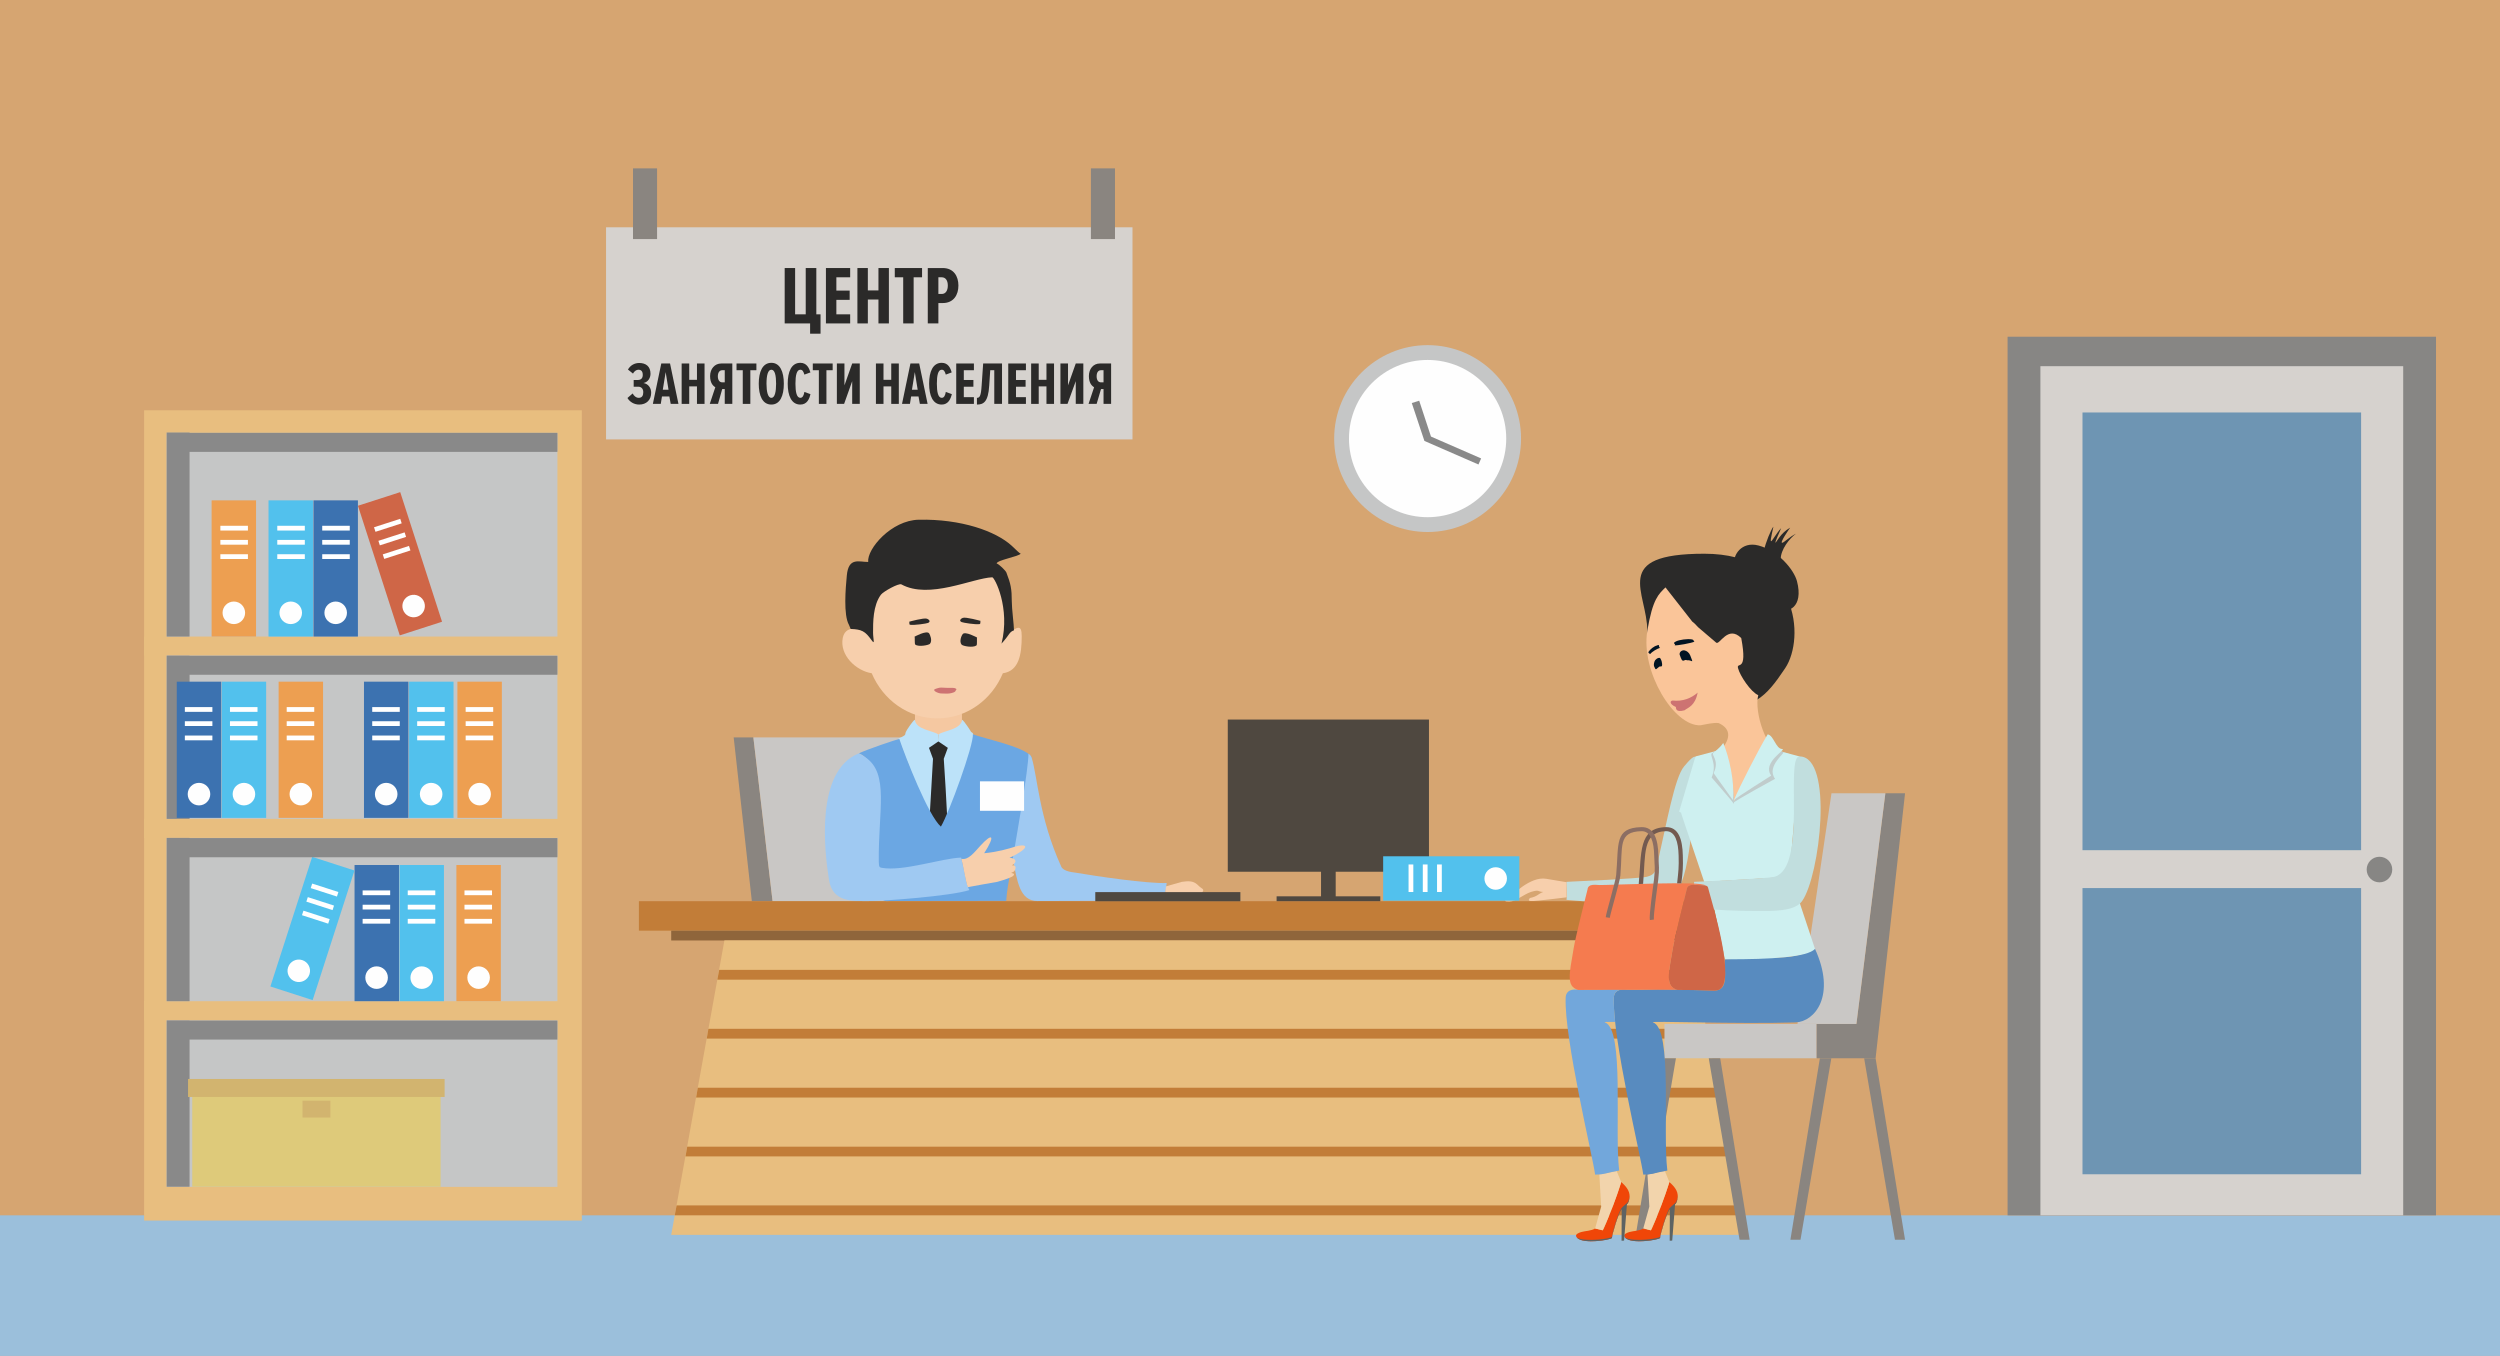 <?xml version="1.0" encoding="UTF-8"?>
<!DOCTYPE svg PUBLIC "-//W3C//DTD SVG 1.1//EN" "http://www.w3.org/Graphics/SVG/1.1/DTD/svg11.dtd">
<!-- Creator: CorelDRAW X7 -->
<svg xmlns="http://www.w3.org/2000/svg" xml:space="preserve" width="148.497mm" height="80.541mm" version="1.1" style="shape-rendering:geometricPrecision; text-rendering:geometricPrecision; image-rendering:optimizeQuality; fill-rule:evenodd; clip-rule:evenodd"
viewBox="0 0 14850 8054"
 xmlns:xlink="http://www.w3.org/1999/xlink">
 <defs>
  <style type="text/css">
   <![CDATA[
    .fil2 {fill:#2B2A29}
    .fil23 {fill:#2B2A29}
    .fil13 {fill:#CD7372}
    .fil19 {fill:#5D6363}
    .fil29 {fill:#011423}
    .fil9 {fill:#2B2A29}
    .fil38 {fill:#3C72B0}
    .fil17 {fill:#4F4840}
    .fil37 {fill:#52C1ED}
    .fil21 {fill:#588BBF}
    .fil14 {fill:#6BA7E3}
    .fil34 {fill:#6E95B3}
    .fil22 {fill:#72A7DB}
    .fil32 {fill:#878684}
    .fil31 {fill:#898989}
    .fil4 {fill:#8A8580}
    .fil7 {fill:#8F653B}
    .fil1 {fill:#9BBFDB}
    .fil15 {fill:#9FC9F2}
    .fil11 {fill:#BCE2F9}
    .fil26 {fill:#C0CCCC}
    .fil24 {fill:#C1DEDE}
    .fil6 {fill:#C27D38}
    .fil30 {fill:#C5C6C6}
    .fil5 {fill:#C9C7C5}
    .fil25 {fill:#CEF0F0}
    .fil28 {fill:#CF6647}
    .fil40 {fill:#D2B46F}
    .fil0 {fill:#D6A571}
    .fil33 {fill:#D6D2CE}
    .fil39 {fill:#DECA7A}
    .fil8 {fill:#E8BE7F}
    .fil35 {fill:#ED9F51}
    .fil18 {fill:#F04608}
    .fil20 {fill:#F2D4AC}
    .fil27 {fill:#F57B4F}
    .fil10 {fill:#F5C8A1}
    .fil12 {fill:#F7CFAC}
    .fil3 {fill:#FAC599}
    .fil16 {fill:#FEFEFE}
    .fil36 {fill:white}
    .fil43 {fill:#2B2A29;fill-rule:nonzero}
    .fil41 {fill:#735A50;fill-rule:nonzero}
    .fil42 {fill:#8C6E63;fill-rule:nonzero}
   ]]>
  </style>
 </defs>
 <g id="Слой_x0020_1">
  <rect class="fil0" width="14850" height="8054"/>
  <rect class="fil1" y="7219" width="14850" height="835"/>
  <g id="_1955421936">
   <path class="fil2" d="M10124 3289c560,0 600,500 480,680 -120,180 -187,240 -418,240 -231,0 -401,-229 -401,-461 0,-232 -221,-459 339,-459z"/>
   <path class="fil3" d="M10599 4502l-6 -13c-103,-30 -174,-261 -149,-360 -44,-18 -109,-116 -120,-160 -11,-42 59,33 19,-179 -80,-80 -129,45 -149,27l-95 -81c-20,-15 -25,-28 -47,-44l-159 -203c-39,39 -76,65 -108,259 -40,240 159,568 316,560 34,-6 77,-17 108,-13 75,34 79,98 -9,183 24,225 62,385 51,409 121,-16 260,-297 348,-385z"/>
   <polygon class="fil4" points="4589,5353 4475,4380 4358,4380 4466,5353 "/>
   <polygon class="fil5" points="4589,5353 4475,4380 5369,4380 5512,5353 "/>
   <rect class="fil6" x="3795" y="5353" width="6783" height="175"/>
   <rect class="fil7" x="3987" y="5528" width="6397.95" height="58.302"/>
   <polygon class="fil8" points="3987,7335 10385,7335 10029,5586 4303,5586 "/>
   <path class="fil6" d="M10362 7219l-12 -59 -6331 0 -11 59 6354 0zm-72 -350l-12 -58 -6196 0 -10 58 6218 0zm-71 -350l-12 -58 -6062 0 -10 58 6084 0zm-71 -350l-12 -58 -5928 0 -10 58 5950 0zm-71 -350l-12 -58 -5793 0 -11 58 5816 0z"/>
   <rect class="fil5" x="9887" y="6082" width="904" height="204"/>
   <polygon class="fil4" points="10791,6082 11027,6082 11199,4712 11316,4712 11141,6286 10791,6286 "/>
   <polygon class="fil5" points="11027,6082 11199,4712 10879,4712 10677,6082 "/>
   <polygon class="fil4" points="10695,7364 10878,6286 10810,6286 10635,7364 "/>
   <polygon class="fil4" points="11256,7364 11073,6286 11141,6286 11316,7364 "/>
   <polygon class="fil4" points="9772,7364 9955,6286 9887,6286 9712,7364 "/>
   <polygon class="fil4" points="10333,7364 10150,6286 10218,6286 10393,7364 "/>
   <rect class="fil9" x="5485" y="4401" width="176" height="535"/>
   <rect class="fil10" x="5435" y="4239" width="279" height="126"/>
   <path class="fil11" d="M5434 4275c7,59 102,63 139,87l1 42 56 38 -24 65 11 175 10 186 166 -460 -12 -46c0,-2 -1,-8 -13,-15 -2,-5 -41,-65 -53,-72 -8,59 -103,63 -140,87l-1 42 -56 38 24 65 -10 175 -11 186 -184 -481c27,-12 32,-17 37,-20 5,-4 3,-13 7,-20 1,-5 40,-65 53,-72z"/>
   <path class="fil12" d="M5568 3360c93,0 217,-35 287,19 94,72 122,251 137,380 49,-32 77,-55 77,20 0,107 -16,207 -112,220 -66,158 -215,268 -389,268 -174,0 -323,-110 -390,-268 -94,-15 -192,-108 -172,-210 15,-72 89,-62 139,-31 15,-132 -30,-271 68,-343 69,-50 265,-55 355,-55z"/>
   <path class="fil9" d="M5053 3736c67,2 86,14 123,65 24,34 10,-4 10,-44 0,-59 -1,-161 47,-225 15,-19 105,-69 121,-61 165,91 422,-37 540,-42 14,0 108,182 55,394 50,-55 45,-69 74,-79 0,-32 -13,-126 -13,-173 0,-72 -6,-103 -32,-170 -4,-11 -43,-50 -58,-54 2,-20 126,-40 143,-58 -10,-5 -20,-16 -53,-47 -95,-87 -300,-160 -552,-155 -163,3 -309,173 -301,251 -55,0 -117,-30 -127,81 -7,74 -21,234 13,293 1,1 10,24 10,24z"/>
   <path class="fil2" d="M5400 3693c0,0 89,-25 106,-18 7,2 27,15 7,25 -9,4 -83,15 -107,11 -8,-1 -2,-18 -6,-18z"/>
   <path class="fil2" d="M5825 3688c0,0 -89,-25 -106,-18 -7,2 -27,16 -7,25 9,4 82,16 107,12 8,-2 2,-19 6,-19z"/>
   <path class="fil2" d="M5432 3782c0,0 72,-40 87,-20 5,7 21,43 5,62 -7,8 -67,20 -87,5 -6,-5 -1,-45 -5,-47z"/>
   <path class="fil2" d="M5804 3787c0,0 -72,-40 -86,-20 -6,7 -22,43 -6,62 8,9 67,20 88,5 6,-5 1,-45 4,-47z"/>
   <path class="fil13" d="M5550 4101c-4,-6 2,-8 22,-14 12,-4 27,-3 38,-2 23,2 48,-1 60,2 16,4 11,11 7,14 -1,11 -24,16 -37,18 -14,2 -40,0 -51,0 -12,0 -38,-11 -39,-18z"/>
   <path class="fil14" d="M5589 4910c50,-85 195,-484 190,-549 64,27 350,83 350,146 0,219 -140,634 -152,844l-693 1c-13,-2 -68,25 -78,-122 -12,-188 24,-325 5,-509 -9,-91 -24,-216 -110,-246 58,-27 217,-80 241,-86 35,105 173,458 247,521z"/>
   <path class="fil15" d="M5101 4475c-259,104 -204,580 -177,750 21,136 137,127 243,127 84,0 478,-29 591,-65 -23,-45 -17,-56 -49,-193 -118,4 -342,83 -470,61 -15,-3 -18,-4 -19,-35 -4,-302 64,-526 -80,-622 0,0 -37,-24 -39,-23z"/>
   <path class="fil15" d="M6109 4477c0,93 -70,487 -93,622 26,137 41,253 147,253 84,0 623,-3 753,0l14 -107c-118,4 -416,-40 -544,-62 -15,-2 -69,-7 -82,-35 -133,-293 -141,-535 -176,-648 -4,-13 -19,-24 -19,-23z"/>
   <rect class="fil16" x="5821" y="4641" width="262" height="175"/>
   <path class="fil12" d="M5711 5101c41,10 77,-39 112,-77 73,-80 91,-63 23,44 79,-7 146,-27 184,-39 62,-19 109,-3 -34,67 34,-2 53,24 14,44 28,-2 24,16 19,28 -7,18 -38,15 -12,20 10,2 8,12 -5,19 -26,14 -87,31 -88,31 -23,3 -171,31 -172,31 -7,21 -35,-153 -39,-155 1,-3 -4,-13 -2,-13z"/>
   <path class="fil12" d="M6926 5265l-10 87 204 0c-11,-43 50,-56 18,-76 -30,-18 -32,-52 -118,-38 0,0 -89,25 -94,27z"/>
   <polygon class="fil17" points="7293,4274 8488,4274 8488,5178 7934,5178 7934,5324 8199,5324 8199,5353 7583,5353 7583,5324 7847,5324 7847,5178 7293,5178 "/>
   <rect class="fil17" x="6506" y="5299" width="861.872" height="54.5"/>
   <path class="fil18" d="M9916 7021c-2,18 -100,282 -110,287 0,0 -45,-11 -45,-11 -24,15 -57,14 -82,21 -13,4 -35,12 -31,25 18,54 213,21 213,10 0,-19 39,-151 58,-171 30,-32 40,-24 46,-68 7,-44 -32,-77 -49,-93z"/>
   <path class="fil19" d="M9653 7351c35,42 208,13 208,2 0,-19 39,-151 58,-171l-1 188 15 -1 17 -216 0 0c8,-7 12,-16 15,-39 1,-5 1,-9 1,-13 0,2 0,4 -1,6 -6,44 -16,36 -46,68 -19,20 -58,152 -58,171 0,10 -154,34 -208,5z"/>
   <path class="fil20" d="M9786 6976l103 -20 27 65c-30,98 -66,193 -110,287l-45 -11 36 -130 -11 -191z"/>
   <path class="fil18" d="M9630 7021c-2,18 -100,282 -110,287 0,0 -45,-11 -45,-11 -24,15 -57,14 -82,21 -13,4 -35,12 -31,25 18,54 213,21 213,10 0,-19 39,-151 58,-171 29,-32 40,-24 46,-68 7,-44 -32,-77 -49,-93z"/>
   <path class="fil19" d="M9367 7351c35,42 208,13 208,2 0,-19 39,-151 58,-171l-1 188 15 -1 17 -216 0 0c8,-7 12,-16 15,-39 1,-5 1,-9 1,-13 0,2 0,4 -1,6 -6,44 -17,36 -46,68 -19,20 -58,152 -58,171 0,10 -154,34 -208,5z"/>
   <path class="fil20" d="M9500 6976l103 -20 27 65c-30,98 -66,193 -110,287l-45 -11 36 -130 -11 -191z"/>
   <path class="fil21" d="M10781 5636c127,277 0,433 -116,437 -352,11 -879,-11 -846,0 118,39 56,647 85,880 -72,12 -85,24 -143,24 -13,-103 -184,-809 -175,-1050 3,-63 73,-48 82,-48 262,0 40,-9 514,5 95,2 56,-130 64,-186 34,-2 203,-8 346,-12 113,-4 189,-51 189,-50z"/>
   <path class="fil22" d="M9594 6070c-45,-1 -69,0 -61,3 118,39 56,647 85,880 -72,12 -85,24 -143,24 -13,-103 -184,-809 -175,-1050 2,-63 73,-48 82,-48 224,0 95,-7 348,0 -17,0 -38,0 -62,0 -9,0 -79,-15 -82,48 -1,38 2,87 8,143z"/>
   <path class="fil23" d="M10445 3240c118,31 211,144 229,212 41,156 -55,197 -113,160 -77,-36 -231,-216 -257,-269 -12,-40 39,-130 141,-103z"/>
   <path class="fil23" d="M10477 3273c12,-55 42,-124 56,-144 4,-4 -21,84 -13,86 6,1 33,-50 60,-78 -4,13 -40,86 -33,86 4,0 30,-58 87,-89 -5,6 -66,94 -47,90 9,-1 43,-35 81,-54 -38,28 -91,93 -91,154 -20,-7 -82,-28 -100,-51z"/>
   <path class="fil24" d="M9305 5238c0,0 431,-19 477,-30 59,-15 56,-46 72,-119 44,-191 94,-472 149,-536 24,-29 72,-85 70,-43 -10,251 -25,665 -113,787 -45,63 -201,66 -283,66 -144,0 -236,-6 -372,-18 5,-30 -3,-97 0,-107z"/>
   <path class="fil25" d="M10301 4761l-64 -312 -166 44 -97 328c15,7 11,5 15,19l134 398 506 -30 60 -715 -212 -57 -176 325z"/>
   <path class="fil26" d="M10491 4431c-52,88 -164,262 -195,338 14,-16 249,-143 248,-143 -57,-78 73,-160 46,-160 -40,0 -63,-30 -99,-35z"/>
   <path class="fil26" d="M10242 4434c35,87 57,234 58,341 -10,-16 -134,-157 -133,-157 35,-80 -14,-131 1,-143 26,-22 61,-21 74,-41z"/>
   <path class="fil25" d="M10500 4362c-53,87 -169,315 -201,391 15,-16 222,-146 222,-146 -57,-78 94,-157 66,-158 -39,0 -51,-82 -87,-87z"/>
   <path class="fil25" d="M10236 4413c36,87 69,232 57,339 -10,-16 -115,-159 -114,-160 37,-77 -17,-108 -2,-120 27,-22 46,-39 59,-59z"/>
   <path class="fil25" d="M10173 5353l73 345c283,1 492,-13 535,-62l-102 -307 -506 24z"/>
   <path class="fil24" d="M10063 5238c0,0 431,-18 477,-30 197,-53 62,-715 149,-715 204,0 122,710 15,860 -45,63 -180,58 -263,58 -143,0 -235,-5 -371,-17 5,-30 -10,-146 -7,-156z"/>
   <path class="fil27" d="M9347 5636c-26,153 -44,222 27,244 50,0 419,-2 588,-1 -70,-22 -52,-91 -26,-243 12,-70 68,-291 83,-353 4,-37 56,-26 70,-26 20,1 33,1 41,3 -9,-29 -567,-2 -630,-3 -15,0 -67,-11 -70,26 -15,62 -72,283 -83,353z"/>
   <path class="fil28" d="M9936 5636c-26,153 -44,222 27,244 59,0 130,1 219,4l4 0c8,-1 16,-2 22,-4 109,-37 -36,-510 -57,-588 -9,-29 2,-34 -62,-35 -14,0 -66,-11 -70,26 -15,62 -71,283 -83,353z"/>
   <path class="fil13" d="M10006 4219c20,-16 63,-25 78,-105 -37,33 -90,54 -148,47 -17,1 -21,21 18,38 3,3 -6,36 52,20z"/>
   <path class="fil29" d="M9948 3833c11,3 105,-14 117,-22 -6,-4 -4,-11 -14,-13 -28,-5 -76,2 -96,12 -26,14 1,11 -7,23z"/>
   <path class="fil29" d="M10021 3922c-16,-10 -24,20 -37,-15 -3,-7 -5,-13 -7,-19 -2,-13 10,-27 28,-25 14,2 29,14 35,30 23,58 10,24 -19,29z"/>
   <path class="fil29" d="M9861 3848c-18,5 -48,23 -59,37 0,0 -14,-7 -10,-13 10,-15 32,-34 51,-38 18,-11 6,10 18,14z"/>
   <path class="fil29" d="M9856 3960c8,-5 24,10 14,-33 -1,-3 -6,-15 -8,-17 -4,-5 -17,-3 -28,9 -9,9 -12,31 -9,38 12,28 9,19 31,3z"/>
   <path class="fil12" d="M9305 5240c0,30 0,60 1,90 -9,2 -187,22 -199,22 -25,2 -33,-4 -19,-18 45,-9 47,-24 79,-36 -33,-1 -21,-12 -55,-5 -50,10 -90,50 -130,60 -19,4 -56,3 -37,-9 34,-21 142,-141 240,-124 1,0 115,19 120,20z"/>
  </g>
  <circle class="fil30" cx="8480" cy="2605" r="555"/>
  <circle class="fil16" cx="8480" cy="2605" r="467"/>
  <polygon class="fil31" points="8386,2394 8430,2380 8500,2593 8798,2723 8782,2759 8461,2619 "/>
  <rect class="fil32" x="11925" y="2000" width="2545" height="5219"/>
  <rect class="fil33" x="12120" y="2175" width="2155" height="5044"/>
  <rect class="fil34" x="12370" y="5275" width="1655" height="1700"/>
  <rect class="fil34" x="12370" y="2450" width="1655" height="2600"/>
  <circle class="fil32" cx="14134" cy="5165" r="76"/>
  <rect class="fil8" x="856" y="2437" width="2600" height="4813"/>
  <rect class="fil30" x="990" y="2571" width="2321" height="4479"/>
  <path class="fil8" d="M856 5947l2550 0 0 114 -2550 0 0 -114zm0 -2166l2550 0 0 113 -2550 0 0 -113zm0 1083l2550 0 0 113 -2550 0 0 -113z"/>
  <rect class="fil35" x="1257" y="2972" width="264" height="809"/>
  <circle class="fil16" cx="1389" cy="3640" r="67"/>
  <rect class="fil36" x="1309" y="3292" width="163.616" height="28.29"/>
  <rect class="fil36" x="1309" y="3207" width="163.616" height="28.29"/>
  <rect class="fil36" x="1309" y="3123" width="163.616" height="28.29"/>
  <rect class="fil37" x="1595" y="2972" width="264" height="809"/>
  <circle class="fil16" cx="1727" cy="3640" r="67"/>
  <rect class="fil36" x="1647" y="3292" width="163.616" height="28.29"/>
  <rect class="fil36" x="1647" y="3207" width="163.616" height="28.29"/>
  <rect class="fil36" x="1647" y="3123" width="163.616" height="28.29"/>
  <rect class="fil38" x="1862" y="2972" width="264" height="809"/>
  <circle class="fil16" cx="1994" cy="3640" r="67"/>
  <rect class="fil36" x="1914" y="3292" width="163.616" height="28.29"/>
  <rect class="fil36" x="1914" y="3207" width="163.616" height="28.29"/>
  <rect class="fil36" x="1914" y="3123" width="163.616" height="28.29"/>
  <rect class="fil28" transform="matrix(2.545 -0.821 0.821 2.545 2126.25 3004.05)" width="98.66" height="302.52"/>
  <circle class="fil16" transform="matrix(2.545 -0.821 0.821 2.545 2456.98 3599.77)" r="25"/>
  <rect class="fil36" transform="matrix(2.545 -0.821 0.821 2.545 2273.59 3292.86)" width="61.19" height="10.58"/>
  <rect class="fil36" transform="matrix(2.545 -0.821 0.821 2.545 2247.63 3212.34)" width="61.19" height="10.58"/>
  <rect class="fil36" transform="matrix(2.545 -0.821 0.821 2.545 2221.66 3131.82)" width="61.19" height="10.58"/>
  <rect class="fil35" x="2711" y="5138" width="264" height="809"/>
  <circle class="fil16" cx="2843" cy="5807" r="67"/>
  <rect class="fil36" x="2759" y="5458" width="163.616" height="28.29"/>
  <rect class="fil36" x="2759" y="5374" width="163.616" height="28.29"/>
  <rect class="fil36" x="2759" y="5289" width="163.616" height="28.29"/>
  <rect class="fil37" x="2373" y="5138" width="264" height="809"/>
  <circle class="fil16" cx="2505" cy="5807" r="67"/>
  <rect class="fil36" x="2422" y="5458" width="163.616" height="28.29"/>
  <rect class="fil36" x="2422" y="5374" width="163.616" height="28.29"/>
  <rect class="fil36" x="2422" y="5289" width="163.616" height="28.29"/>
  <rect class="fil38" x="2106" y="5138" width="264" height="809"/>
  <circle class="fil16" cx="2237" cy="5807" r="67"/>
  <rect class="fil36" x="2154" y="5458" width="163.616" height="28.29"/>
  <rect class="fil36" x="2154" y="5374" width="163.616" height="28.29"/>
  <rect class="fil36" x="2154" y="5289" width="163.616" height="28.29"/>
  <rect class="fil37" transform="matrix(-2.545 -0.821 -0.821 2.545 2105.5 5170.71)" width="98.66" height="302.52"/>
  <circle class="fil16" transform="matrix(-2.545 -0.821 -0.821 2.545 1774.78 5766.43)" r="25"/>
  <rect class="fil36" transform="matrix(-2.545 -0.821 -0.821 2.545 1958.16 5459.52)" width="61.19" height="10.58"/>
  <rect class="fil36" transform="matrix(-2.545 -0.821 -0.821 2.545 1984.13 5379.01)" width="61.19" height="10.58"/>
  <rect class="fil36" transform="matrix(-2.545 -0.821 -0.821 2.545 2010.1 5298.49)" width="61.19" height="10.58"/>
  <path class="fil31" d="M990 7049l136 0 0 -874 2185 0 0 -113 -2185 0 0 -1 -136 0 0 988zm2321 -4365l0 -113 -2185 0 0 -2 -136 0 0 1212 136 0 0 -1097 2185 0zm0 2408l0 -114 -2185 0 0 -1 -136 0 0 970 136 0 0 -855 2185 0zm0 -1084l0 -113 -2185 0 0 -1 -136 0 0 970 136 0 0 -856 2185 0z"/>
  <rect class="fil35" x="1655" y="4049" width="264" height="809"/>
  <circle class="fil16" cx="1787" cy="4717" r="67"/>
  <rect class="fil36" x="1703" y="4369" width="163.616" height="28.29"/>
  <rect class="fil36" x="1703" y="4284" width="163.616" height="28.29"/>
  <rect class="fil36" x="1703" y="4200" width="163.616" height="28.29"/>
  <rect class="fil37" x="1317" y="4049" width="264" height="809"/>
  <circle class="fil16" cx="1449" cy="4717" r="67"/>
  <rect class="fil36" x="1366" y="4369" width="163.616" height="28.29"/>
  <rect class="fil36" x="1366" y="4284" width="163.616" height="28.29"/>
  <rect class="fil36" x="1366" y="4200" width="163.616" height="28.29"/>
  <rect class="fil38" x="1050" y="4049" width="264" height="809"/>
  <circle class="fil16" cx="1182" cy="4717" r="67"/>
  <rect class="fil36" x="1098" y="4369" width="163.616" height="28.29"/>
  <rect class="fil36" x="1098" y="4284" width="163.616" height="28.29"/>
  <rect class="fil36" x="1098" y="4200" width="163.616" height="28.29"/>
  <rect class="fil35" x="2717" y="4049" width="264" height="809"/>
  <circle class="fil16" cx="2849" cy="4717" r="67"/>
  <rect class="fil36" x="2766" y="4369" width="163.616" height="28.29"/>
  <rect class="fil36" x="2766" y="4284" width="163.616" height="28.29"/>
  <rect class="fil36" x="2766" y="4200" width="163.616" height="28.29"/>
  <rect class="fil37" x="2430" y="4049" width="264" height="809"/>
  <circle class="fil16" cx="2561" cy="4717" r="67"/>
  <rect class="fil36" x="2478" y="4369" width="163.616" height="28.29"/>
  <rect class="fil36" x="2478" y="4284" width="163.616" height="28.29"/>
  <rect class="fil36" x="2478" y="4200" width="163.616" height="28.29"/>
  <rect class="fil38" x="2162" y="4049" width="264" height="809"/>
  <circle class="fil16" cx="2294" cy="4717" r="67"/>
  <rect class="fil36" x="2211" y="4369" width="163.616" height="28.29"/>
  <rect class="fil36" x="2211" y="4284" width="163.616" height="28.29"/>
  <rect class="fil36" x="2211" y="4200" width="163.616" height="28.29"/>
  <rect class="fil39" x="1142" y="6462" width="1475" height="587"/>
  <rect class="fil40" x="1117" y="6409" width="1524" height="107"/>
  <rect class="fil40" x="1797" y="6538" width="165.463" height="99.915"/>
  <path class="fil41" d="M9734 5251c17,-185 -2,-334 161,-338 75,-2 99,72 101,169 2,72 0,92 -9,165l-25 0c8,-73 11,-95 9,-164 -2,-83 -20,-147 -76,-146 -140,4 -120,138 -135,313l-26 1z"/>
  <path class="fil42" d="M9538 5448c4,-32 58,-210 62,-250 17,-185 -13,-281 150,-285 75,-2 99,72 101,169 2,72 7,70 -1,143 -8,66 -29,208 -26,237l-24 3c-5,-32 17,-176 25,-243 8,-72 3,-70 1,-139 -2,-83 -20,-147 -76,-146 -141,4 -110,88 -125,263 -4,41 -58,220 -63,252l-24 -4z"/>
  <rect class="fil37" transform="matrix(7.08172E-014 -2.674 2.674 7.08172E-014 8215.94 5350)" width="98.66" height="302.52"/>
  <circle class="fil16" transform="matrix(7.08172E-014 -2.674 2.674 7.08172E-014 8884.42 5218.1)" r="25"/>
  <rect class="fil36" transform="matrix(7.08172E-014 -2.674 2.674 7.08172E-014 8536.04 5298.42)" width="61.19" height="10.58"/>
  <rect class="fil36" transform="matrix(7.08172E-014 -2.674 2.674 7.08172E-014 8451.44 5298.42)" width="61.19" height="10.58"/>
  <rect class="fil36" transform="matrix(7.08172E-014 -2.674 2.674 7.08172E-014 8366.83 5298.42)" width="61.19" height="10.58"/>
  <rect class="fil33" x="3600" y="1350" width="3127" height="1260"/>
  <rect class="fil4" x="3760" y="1000" width="143" height="420"/>
  <rect class="fil4" x="6480" y="1000" width="143" height="420"/>
  <polygon class="fil43" points="4812,1982 4874,1982 4874,1867 4849,1867 4849,1592 4786,1592 4786,1867 4723,1867 4723,1592 4661,1592 4661,1921 4812,1921 "/>
  <polygon id="1" class="fil43" points="5050,1921 5050,1867 4968,1867 4968,1781 5047,1781 5047,1726 4968,1726 4968,1647 5050,1647 5050,1592 4906,1592 4906,1921 "/>
  <polygon id="2" class="fil43" points="5280,1921 5280,1592 5218,1592 5218,1725 5155,1725 5155,1592 5093,1592 5093,1921 5155,1921 5155,1779 5218,1779 5218,1921 "/>
  <polygon id="3" class="fil43" points="5427,1921 5427,1647 5477,1647 5477,1592 5315,1592 5315,1647 5365,1647 5365,1921 "/>
  <path id="4" class="fil43" d="M5574 1921l0 -121 26 0c65,0 93,-49 93,-104 0,-55 -28,-104 -93,-104l-89 0 0 329 63 0zm20 -175l-20 0 0 -99 20 0c23,0 36,19 36,49 0,30 -13,50 -36,50z"/>
  <path id="5" class="fil43" d="M3797 2403c43,0 71,-28 71,-70 0,-29 -17,-53 -46,-58 27,-5 42,-30 42,-55 0,-44 -28,-64 -67,-64 -27,0 -52,13 -67,39l30 24c7,-14 20,-23 32,-23 17,0 26,10 26,31 0,20 -11,30 -30,30l-24 0 0 40 28 0c15,0 29,10 29,32 0,19 -6,34 -27,34 -16,0 -28,-11 -36,-26l-31 27c13,22 38,39 70,39z"/>
  <path id="6" class="fil43" d="M4030 2399l-50 -240 -52 0 -50 240 47 0 7 -44 44 0 8 44 46 0zm-59 -84l-34 0 17 -105 17 105z"/>
  <polygon id="7" class="fil43" points="4185,2399 4185,2159 4140,2159 4140,2256 4094,2256 4094,2159 4049,2159 4049,2399 4094,2399 4094,2295 4140,2295 4140,2399 "/>
  <path id="8" class="fil43" d="M4265 2399l25 -88 15 0 0 88 45 0 0 -240 -66 0c-38,0 -66,31 -66,75 0,40 17,58 31,66l-33 99 49 0zm25 -128c-16,0 -26,-14 -26,-36 0,-22 10,-36 26,-36l15 0 0 72 -15 0z"/>
  <polygon id="9" class="fil43" points="4457,2399 4457,2199 4493,2199 4493,2159 4375,2159 4375,2199 4412,2199 4412,2399 "/>
  <path id="10" class="fil43" d="M4582 2403c52,0 74,-53 74,-124 0,-70 -22,-124 -74,-124 -53,0 -75,54 -75,124 0,71 22,124 75,124zm0 -40c-21,0 -29,-37 -29,-84 0,-48 8,-83 29,-83 21,0 28,35 28,83 0,47 -7,84 -28,84z"/>
  <path id="11" class="fil43" d="M4754 2403c40,0 54,-34 60,-62l-36 -13c-3,20 -10,35 -24,35 -22,0 -29,-35 -29,-84 0,-49 7,-83 29,-83 13,0 19,11 24,29l36 -13c-8,-26 -22,-57 -60,-57 -53,0 -75,53 -75,124 0,71 22,124 75,124z"/>
  <polygon id="12" class="fil43" points="4909,2399 4909,2199 4946,2199 4946,2159 4828,2159 4828,2199 4864,2199 4864,2399 "/>
  <polygon id="13" class="fil43" points="5014,2399 5062,2264 5062,2399 5107,2399 5107,2159 5062,2159 5016,2289 5016,2159 4971,2159 4971,2399 "/>
  <polygon id="14" class="fil43" points="5339,2399 5339,2159 5294,2159 5294,2256 5248,2256 5248,2159 5203,2159 5203,2399 5248,2399 5248,2295 5294,2295 5294,2399 "/>
  <path id="15" class="fil43" d="M5510 2399l-50 -240 -52 0 -50 240 47 0 7 -44 44 0 8 44 46 0zm-59 -84l-34 0 17 -105 17 105z"/>
  <path id="16" class="fil43" d="M5594 2403c39,0 53,-34 60,-62l-36 -13c-3,20 -10,35 -24,35 -22,0 -29,-35 -29,-84 0,-49 7,-83 29,-83 13,0 19,11 24,29l35 -13c-7,-26 -21,-57 -59,-57 -53,0 -75,53 -75,124 0,71 22,124 75,124z"/>
  <polygon id="17" class="fil43" points="5785,2399 5785,2359 5725,2359 5725,2297 5782,2297 5782,2257 5725,2257 5725,2199 5785,2199 5785,2159 5680,2159 5680,2399 "/>
  <path id="18" class="fil43" d="M5803 2403c39,0 67,-15 73,-113l6 -91 24 0 0 200 46 0 0 -240 -112 0 -9 130c-4,67 -13,74 -28,74l0 40z"/>
  <polygon id="19" class="fil43" points="6094,2399 6094,2359 6035,2359 6035,2297 6092,2297 6092,2257 6035,2257 6035,2199 6094,2199 6094,2159 5989,2159 5989,2399 "/>
  <polygon id="20" class="fil43" points="6261,2399 6261,2159 6216,2159 6216,2256 6170,2256 6170,2159 6125,2159 6125,2399 6170,2399 6170,2295 6216,2295 6216,2399 "/>
  <polygon id="21" class="fil43" points="6341,2399 6390,2264 6390,2399 6435,2399 6435,2159 6390,2159 6344,2289 6344,2159 6299,2159 6299,2399 "/>
  <path id="22" class="fil43" d="M6514 2399l26 -88 15 0 0 88 45 0 0 -240 -67 0c-38,0 -65,31 -65,75 0,40 17,58 31,66l-33 99 48 0zm26 -128c-17,0 -26,-14 -26,-36 0,-22 9,-36 26,-36l15 0 0 72 -15 0z"/>
 </g>
</svg>
